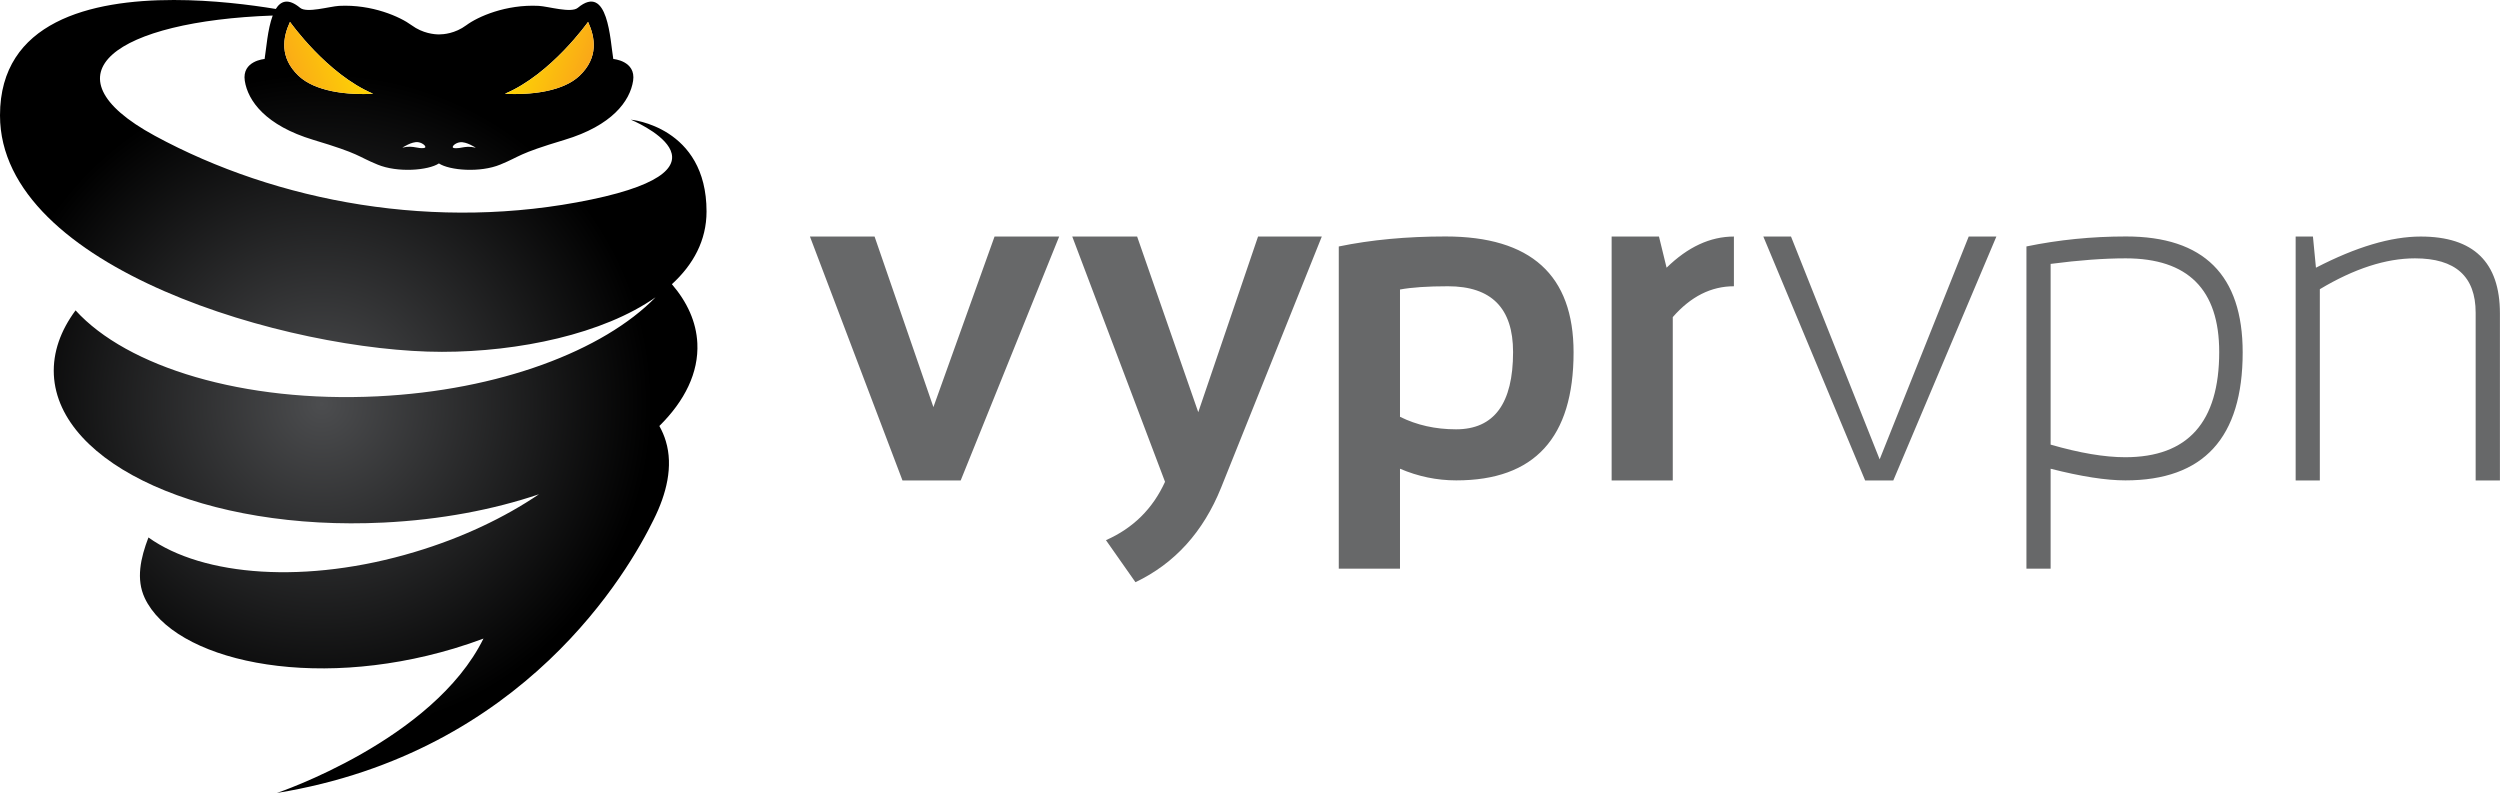 <?xml version="1.0" encoding="utf-8"?>
<!-- Generator: Adobe Illustrator 26.0.2, SVG Export Plug-In . SVG Version: 6.00 Build 0)  -->
<svg version="1.1" id="VyprVPN" xmlns="http://www.w3.org/2000/svg" xmlns:xlink="http://www.w3.org/1999/xlink" x="0px" y="0px"
	 viewBox="0 0 315.27 100" style="enable-background:new 0 0 315.27 100;" xml:space="preserve">
<style type="text/css">
	.st0{fill-rule:evenodd;clip-rule:evenodd;fill:url(#Fill-1_00000034089860261133094950000004482034805461888911_);}
	.st1{fill-rule:evenodd;clip-rule:evenodd;fill:url(#Fill-2_00000132793977679413154510000000331626310915414437_);}
	.st2{fill-rule:evenodd;clip-rule:evenodd;fill:url(#Fill-3_00000134219281423305257830000001760839246594777756_);}
	.st3{fill-rule:evenodd;clip-rule:evenodd;fill:#676869;}
</style>
<g id="vyprvpn_logo">
	<g id="Group-14" transform="translate(12, 34)">
		<g id="logo">
			
				<radialGradient id="Fill-1_00000052068866021377164860000004946507717574440342_" cx="-147.559" cy="438.011" r="0.389" gradientTransform="matrix(7.308 106.931 106.931 -7.308 -45730.176 18996.475)" gradientUnits="userSpaceOnUse">
				<stop  offset="0" style="stop-color:#4C4D4F"/>
				<stop  offset="1" style="stop-color:#000000"/>
			</radialGradient>
			
				<path id="Fill-1" style="fill-rule:evenodd;clip-rule:evenodd;fill:url(#Fill-1_00000052068866021377164860000004946507717574440342_);" d="
				M40.73-16.07c0.66,0.09,1.23,0.69,0.71,0.74c-0.36,0.04-0.66-0.02-0.98-0.08c-0.46-0.08-0.95-0.16-1.72,0.03
				C38.73-15.37,39.93-16.18,40.73-16.07 M45.3-15.32c-0.53-0.05,0.05-0.66,0.71-0.74c0.8-0.11,1.99,0.69,1.99,0.69
				c-0.77-0.19-1.26-0.11-1.72-0.03c-0.25,0.05-0.49,0.09-0.75,0.09C45.45-15.31,45.38-15.32,45.3-15.32 M25.63-24.46
				c-2.4-2.3-1.97-4.82-1.06-6.78c0,0,4.67,6.61,10.48,9.06c0,0-0.5,0.04-1.28,0.04C31.73-22.13,27.77-22.42,25.63-24.46
				 M51.68-22.18c5.81-2.45,10.48-9.06,10.48-9.06c0.9,1.96,1.34,4.48-1.06,6.78c-2.14,2.04-6.1,2.32-8.14,2.32
				C52.18-22.13,51.68-22.18,51.68-22.18 M43.73,10.37c9.68,0,20.33-2.24,26.94-6.88c-6.58,6.74-19.71,11.74-35.07,12.49
				C18.73,16.81,4.02,12.29-2.47,5.14c-1.89,2.55-2.87,5.29-2.74,8.11C-4.66,24.64,13.96,33,36.37,31.9
				c7.16-0.35,13.84-1.62,19.6-3.57c-4.36,2.95-9.69,5.49-15.64,7.27c-13.65,4.11-26.72,3.11-33.61-1.82
				c-1,2.61-1.58,5.25-0.47,7.63c3.65,7.8,20.86,11.82,39.01,6.37c1.27-0.38,2.51-0.8,3.71-1.25C42.63,59.39,22.92,66,22.92,66
				c31.28-5.1,44.38-28.07,47.51-34.47c1.64-3.28,2.48-6.74,1.54-9.88c-0.2-0.68-0.48-1.32-0.82-1.93
				c3.21-3.17,4.97-6.74,4.79-10.44c-0.13-2.68-1.27-5.18-3.21-7.44c2.72-2.49,4.37-5.54,4.37-9.17c0-10.72-9.55-11.58-9.55-11.58
				s14.55,6-4.98,10.07C43.05-4.77,22.96-8.5,7.52-16.88c-14.4-7.83-4.78-14.46,14.87-15.16c-0.65,1.73-0.82,4.28-1.02,5.48
				c0,0-2.89,0.22-2.5,2.75c0.39,2.53,2.63,5.64,8.65,7.45c6.03,1.81,5.45,2.03,8.08,3.11c2.55,1.06,6.41,0.74,7.75-0.14
				c1.34,0.88,5.2,1.2,7.75,0.14c2.63-1.08,2.05-1.3,8.08-3.11c6.03-1.81,8.27-4.91,8.66-7.45c0.38-2.53-2.5-2.75-2.5-2.75
				c-0.39-2.31-0.64-9.64-4.48-6.45c-0.83,0.69-3.71-0.18-4.92-0.25c-4.16-0.21-7.69,1.37-9.13,2.44c-1.43,1.06-2.9,1.16-3.45,1.16
				c-0.55,0-2.03-0.11-3.46-1.16c-1.44-1.06-4.97-2.65-9.13-2.44c-1.21,0.07-4.09,0.94-4.92,0.25c-1.49-1.24-2.44-0.88-3.07,0.14
				C19.61-33.39,14.88-34,9.92-34C-0.54-34-12-31.3-12-19.45C-12-0.11,24.66,10.37,43.73,10.37z"/>
			
				<linearGradient id="Fill-2_00000142140514665379476260000003135519815161846964_" gradientUnits="userSpaceOnUse" x1="-142.443" y1="406.612" x2="-141.9" y2="406.436" gradientTransform="matrix(13.476 0 0 -10.948 1974.083 4424.39)">
				<stop  offset="0" style="stop-color:#FDD005"/>
				<stop  offset="1" style="stop-color:#FAA818"/>
			</linearGradient>
			
				<path id="Fill-2" style="fill-rule:evenodd;clip-rule:evenodd;fill:url(#Fill-2_00000142140514665379476260000003135519815161846964_);" d="
				M51.68-22.18c0,0,6.46,0.54,9.42-2.28c2.4-2.3,1.96-4.82,1.06-6.78C62.17-31.24,57.5-24.62,51.68-22.18"/>
			
				<linearGradient id="Fill-3_00000150089940835663641850000000958242802462233507_" gradientUnits="userSpaceOnUse" x1="-141.642" y1="406.607" x2="-142.217" y2="406.417" gradientTransform="matrix(13.478 0 0 -10.948 1940.897 4424.39)">
				<stop  offset="0" style="stop-color:#FDD005"/>
				<stop  offset="1" style="stop-color:#FAA818"/>
			</linearGradient>
			
				<path id="Fill-3" style="fill-rule:evenodd;clip-rule:evenodd;fill:url(#Fill-3_00000150089940835663641850000000958242802462233507_);" d="
				M25.63-24.46c2.96,2.83,9.42,2.28,9.42,2.28c-5.82-2.45-10.48-9.06-10.48-9.06C23.66-29.28,23.23-26.76,25.63-24.46"/>
		</g>
		<g id="logotype" transform="translate(123, 36)">
			<path id="Fill-1_00000090255683379396878270000017840373666563486641_" class="st3" d="M-32.86-40.17h8.15l7.42,21.51l7.71-21.51
				h8.15L-13.85-9.41h-7.34L-32.86-40.17z M0.22-40.17H8.4l7.71,22.15l7.54-22.15h8.04L18.99-8.5c-2.25,5.58-5.85,9.56-10.8,11.92
				l-3.72-5.3c3.42-1.51,5.9-3.96,7.45-7.36L0.22-40.17z M33.84-38.92c4.06-0.84,8.54-1.26,13.45-1.26
				c10.77,0,16.15,4.87,16.15,14.62c0,10.76-4.93,16.14-14.79,16.14c-2.45,0-4.81-0.49-7.1-1.47v12.6h-7.72V-38.92z M41.55-17.44
				v-16.05c1.46-0.27,3.47-0.41,6.05-0.41c5.48,0,8.21,2.76,8.21,8.29c0,6.5-2.39,9.75-7.19,9.75
				C46.02-15.86,43.66-16.39,41.55-17.44z M68.24-9.41v-30.76h5.97l0.96,3.93c2.68-2.62,5.51-3.93,8.49-3.93v6.27
				c-2.87,0-5.44,1.29-7.71,3.89v20.6H68.24z M87.37-40.17h3.49l11.18,28.1l11.23-28.1h3.49L103.76-9.41h-3.55L87.37-40.17z
				 M120.54-38.92c4.06-0.84,8.25-1.26,12.57-1.26c9.8,0,14.71,4.87,14.71,14.62c0,10.77-4.93,16.14-14.79,16.14
				c-2.45,0-5.59-0.49-9.43-1.47v12.6h-3.05V-38.92z M123.6-13.93v-22.79c3.59-0.47,6.74-0.7,9.46-0.7c7.86,0,11.8,3.93,11.8,11.81
				c0,8.85-3.95,13.27-11.85,13.27C130.4-12.34,127.27-12.87,123.6-13.93z M154.5-9.41v-30.76h2.18l0.38,3.93
				c5.06-2.62,9.47-3.93,13.21-3.93c6.66,0,9.99,3.23,9.99,9.69v21.07h-3.06v-21.16c0-4.57-2.55-6.85-7.65-6.85
				c-3.67,0-7.67,1.3-12,3.89v24.12H154.5z"/>
		</g>
	</g>
</g>
</svg>
